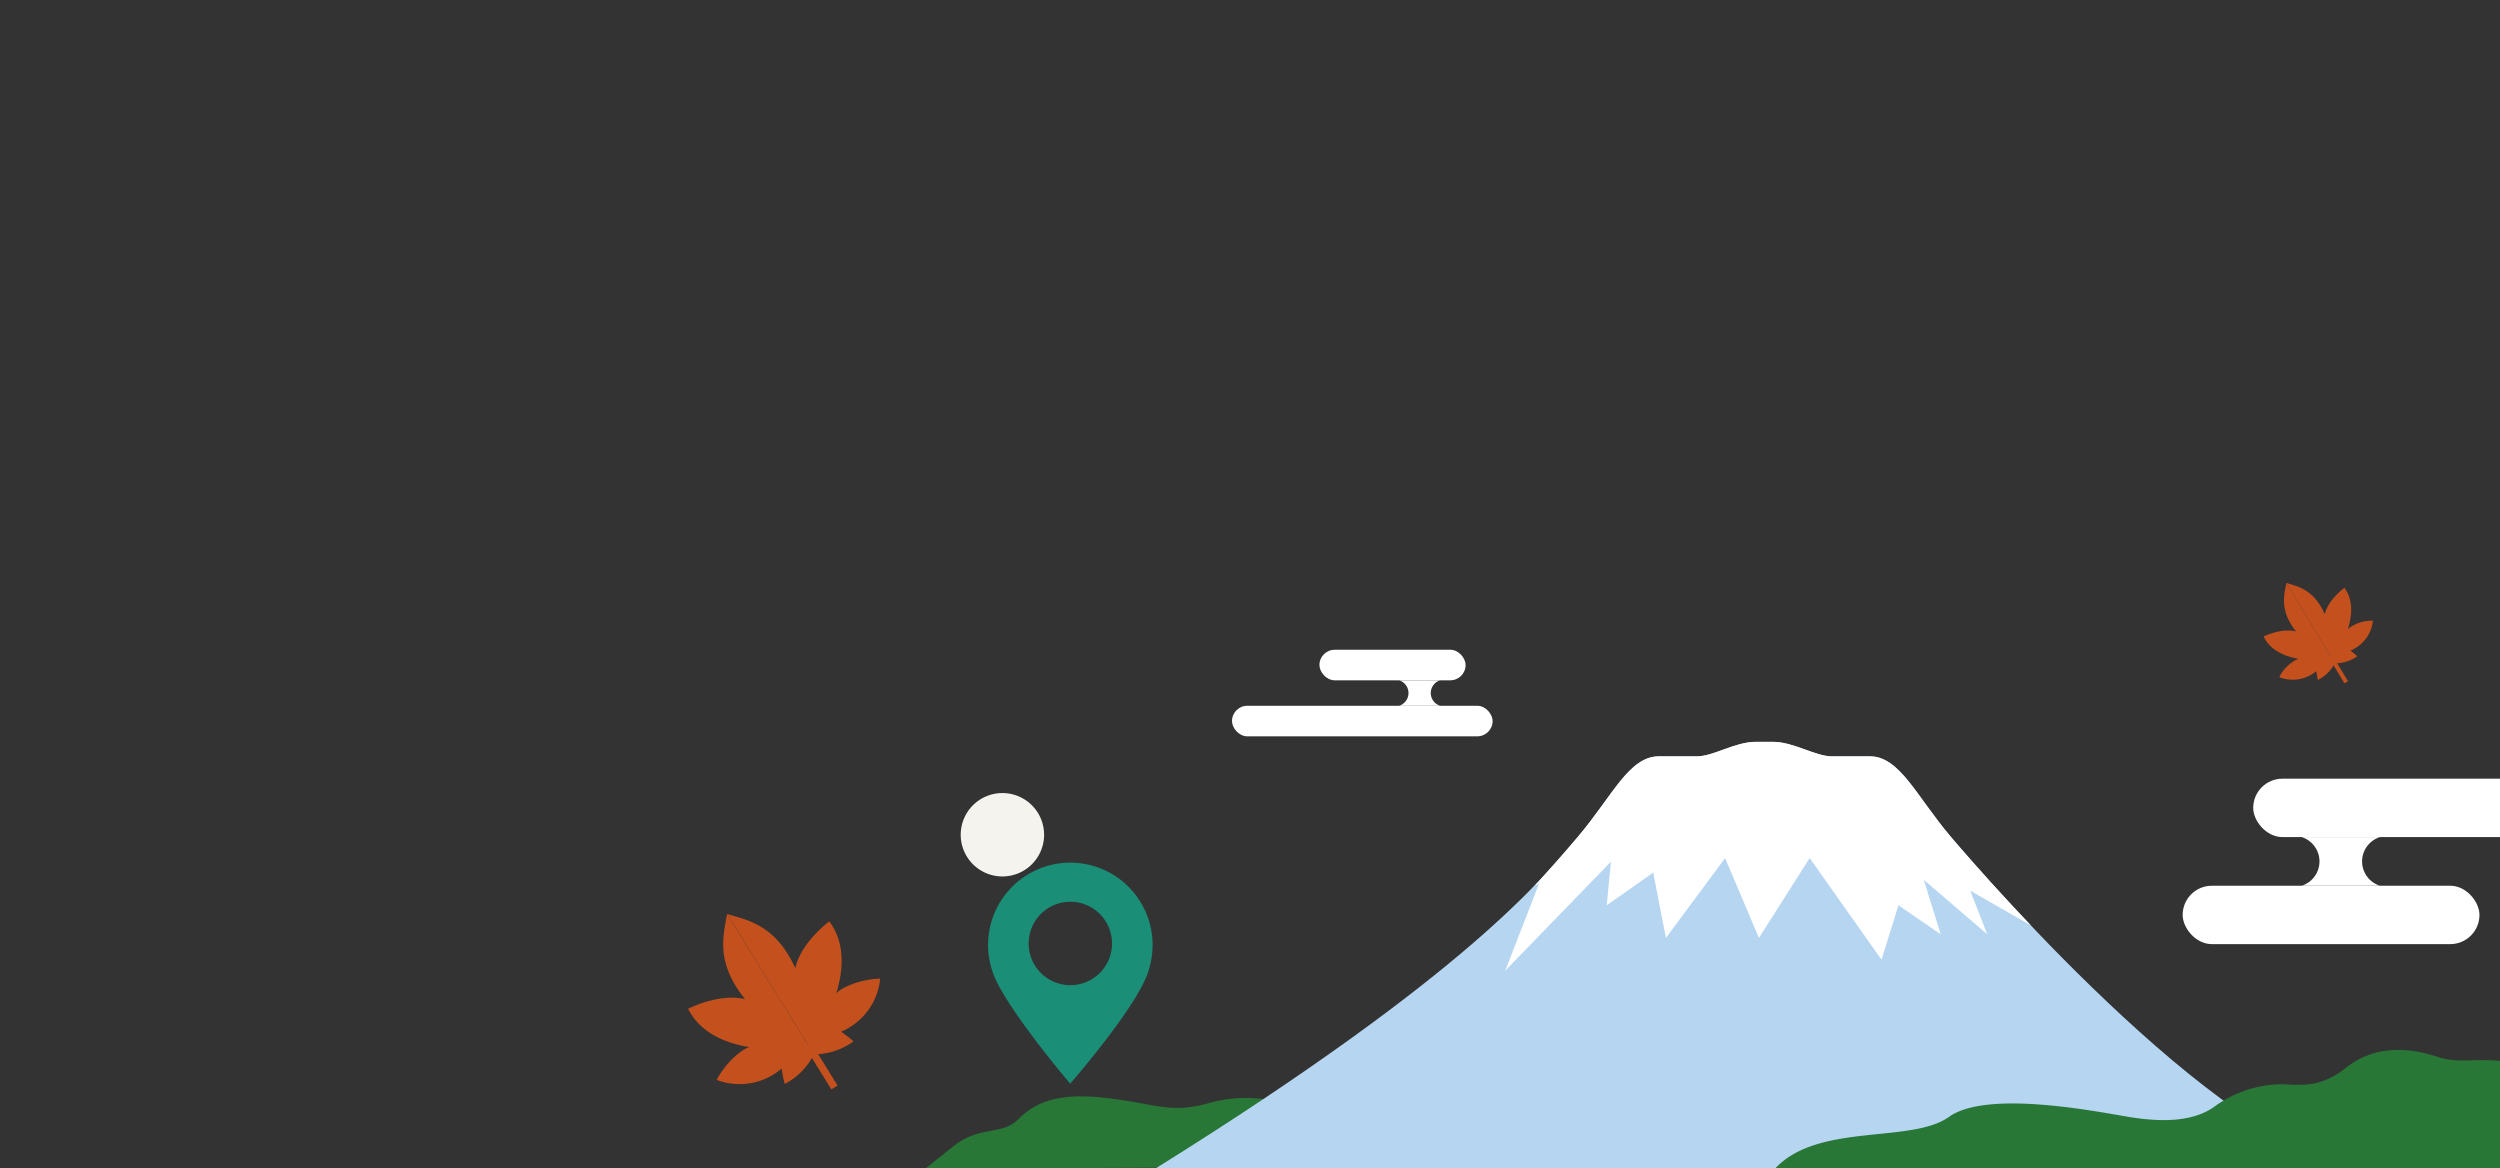 <svg xmlns="http://www.w3.org/2000/svg" xmlns:xlink="http://www.w3.org/1999/xlink" width="460" height="215" viewBox="0 0 460 215"><rect x="0" y="0" width="460" height="215" fill="#333333" stroke="none"/><defs><clipPath id="a"><rect width="460" height="215" transform="translate(980 2285)" fill="#fff" stroke="#707070" stroke-width="1"/></clipPath><clipPath id="b"><path d="M106.753,1726.37c6.223-7.349,9.335-14.7,14.78-14.7h7c3.111,0,7-2.672,10.89-2.672h3.112c3.89,0,7.779,2.672,10.891,2.672h7c5.445,0,8.557,7.349,14.78,14.7s52.9,61.13,77.791,61.13H28.962C53.855,1787.5,100.53,1733.719,106.753,1726.37Z" transform="translate(-28.962 -1709)" fill="none"/></clipPath></defs><g transform="translate(-980 -2285)" clip-path="url(#a)"><g transform="translate(87.532)"><path d="M700.34,1051.267a15.124,15.124,0,0,0-4.2-.6h0a15.145,15.145,0,0,0-14.327,20.026c1.745,5.6,12.7,18.727,13.163,19.283l1.135,1.355,1.148-1.343c1.242-1.454,12.178-14.372,13.418-19.963A15.145,15.145,0,0,0,700.34,1051.267Zm-11.874,14.27a7.672,7.672,0,1,1,7.672,7.672A7.672,7.672,0,0,1,688.466,1065.537Z" transform="translate(393.271 1393.059)" fill="#1a8e77"/><path d="M696.14,1057.864a7.672,7.672,0,1,0,7.672,7.672A7.672,7.672,0,0,0,696.14,1057.864Z" transform="translate(380.771 1373.059)" fill="#f4f3ed"/><g transform="translate(1062.775 2392.253)"><g transform="translate(231.302 36.027)"><rect width="72.518" height="10.743" rx="5.372" transform="translate(12.982)" fill="#fff"/><rect width="54.613" height="10.743" rx="5.372" transform="translate(0 19.696)" fill="#fff"/><path d="M38.834,1731a4.708,4.708,0,0,0,3.281,4.476h-14.4a4.694,4.694,0,0,0,0-8.952h14.4A4.708,4.708,0,0,0,38.834,1731Z" transform="translate(-5.82 -1715.78)" fill="#fff"/></g><g transform="translate(56.381 12.302)"><rect width="26.894" height="5.622" rx="2.811" transform="translate(16.089)" fill="#fff"/><rect width="47.95" height="5.622" rx="2.811" transform="translate(0 10.307)" fill="#fff"/><path d="M206.461,1700.02a2.466,2.466,0,0,0,1.717,2.343h-7.533a2.456,2.456,0,0,0,0-4.685h7.533A2.464,2.464,0,0,0,206.461,1700.02Z" transform="translate(-169.889 -1692.056)" fill="#fff"/></g><path d="M290.063,1779.05a13.9,13.9,0,0,0-5.052-3.1,25.691,25.691,0,0,0-15.445-.455c-7,2-10,0-19-1s-13,1-16,4-7,1-12,5l-5,4c15.483,0,75-.262,77.749-.262A22.866,22.866,0,0,0,290.063,1779.05Z" transform="translate(-217.566 -1679.753)" fill="#287736"/><path d="M106.753,1726.37c6.223-7.349,9.335-14.7,14.78-14.7h7c3.111,0,7-2.672,10.89-2.672h3.112c3.89,0,7.779,2.672,10.891,2.672h7c5.445,0,8.557,7.349,14.78,14.7s52.9,61.13,77.791,61.13H28.962C86.962,1751.333,100.53,1733.719,106.753,1726.37Z" transform="translate(13.353 -1679.753)" fill="#b5d5f1"/><g transform="translate(42.315 29.247)"><g clip-path="url(#b)"><path d="M201.88,1745.749l-16.336-9.353,3.112,8.017-11.669-10.021,3.112,10.021-7.779-5.345-3.112,10.021-13.224-18.706-9.335,14.7-6.223-14.7-10.891,14.7-2.334-12.026-8.557,6.013.778-8.017-19.448,20.043,6.223-16.034-19.448,9.353,19.448-41.421,45.9-1.336,20.226,9.353Z" transform="translate(-35.628 -1709)" fill="#fff"/></g></g><g transform="matrix(0.485, -0.875, 0.875, 0.485, -49.927, 85.08)"><g transform="translate(0)"><path d="M227.662,1752.972a12.429,12.429,0,0,0,5.608,5.213,25.354,25.354,0,0,0,.448-2.86,11.852,11.852,0,0,0,12.036,1.553c-2.215-3.659-5.362-5.652-6.348-5.743,8.726-1.8,10.529-6.665,11.02-7.542,0,0-5.86-2.705-10.562-1.3,5.287-7.18,3.4-12.04,2.629-15.812Z" transform="translate(-214.873 -1726.477)" fill="#c4501d"/><path d="M248.384,1752.972a12.432,12.432,0,0,1-7.376-2.056,25.438,25.438,0,0,1,2.2-1.877,11.851,11.851,0,0,1-7.616-9.448c4.278-.026,7.622,1.616,8.215,2.409-3.029-8.379.177-12.46.668-13.337,0,0,5.369,3.581,6.633,8.322,3.357-8.261,8.487-9.191,12.1-10.508Z" transform="translate(-235.595 -1726.477)" fill="#c4501d"/></g><rect width="1.341" height="9.384" transform="translate(9.87 33.08) rotate(-150.759)" fill="#c4501d"/></g><g transform="translate(246.185 0)"><g transform="translate(0)"><path d="M37.9,1694.546a7.072,7.072,0,0,0,4.155-1.3,14.58,14.58,0,0,0-1.286-1.028,6.738,6.738,0,0,0,4.159-5.507,7.219,7.219,0,0,0-4.626,1.517c1.572-4.817-.324-7.079-.619-7.568,0,0-2.988,2.132-3.621,4.849-2.056-4.635-4.989-5.071-7.069-5.755Z" transform="translate(-24.793 -1679.753)" fill="#c4501d"/><path d="M49.13,1694.546a7.071,7.071,0,0,1-3.094,3.064,14.5,14.5,0,0,1-.306-1.618,6.738,6.738,0,0,1-6.813,1.1,7.208,7.208,0,0,1,3.505-3.378c-4.992-.865-6.105-3.6-6.4-4.089,0,0,3.283-1.643,5.98-.931-3.134-3.986-2.148-6.782-1.779-8.94Z" transform="translate(-36.022 -1679.753)" fill="#c4501d"/></g><rect width="0.762" height="5.336" transform="matrix(-0.857, 0.516, -0.516, -0.857, 15.538, 18.09)" fill="#c4501d"/></g><path d="M129.42,1772c-10.3-7.132-16-3-22-5s-12-2-17,2-9,3-12,3a21.3,21.3,0,0,0-12,4c-4,3-10,3-16,2s-26-5-33,0-24,1-32,9.5h153S142.42,1781,129.42,1772Z" transform="translate(170.896 -1679.753)" fill="#287736"/></g></g></g></svg>